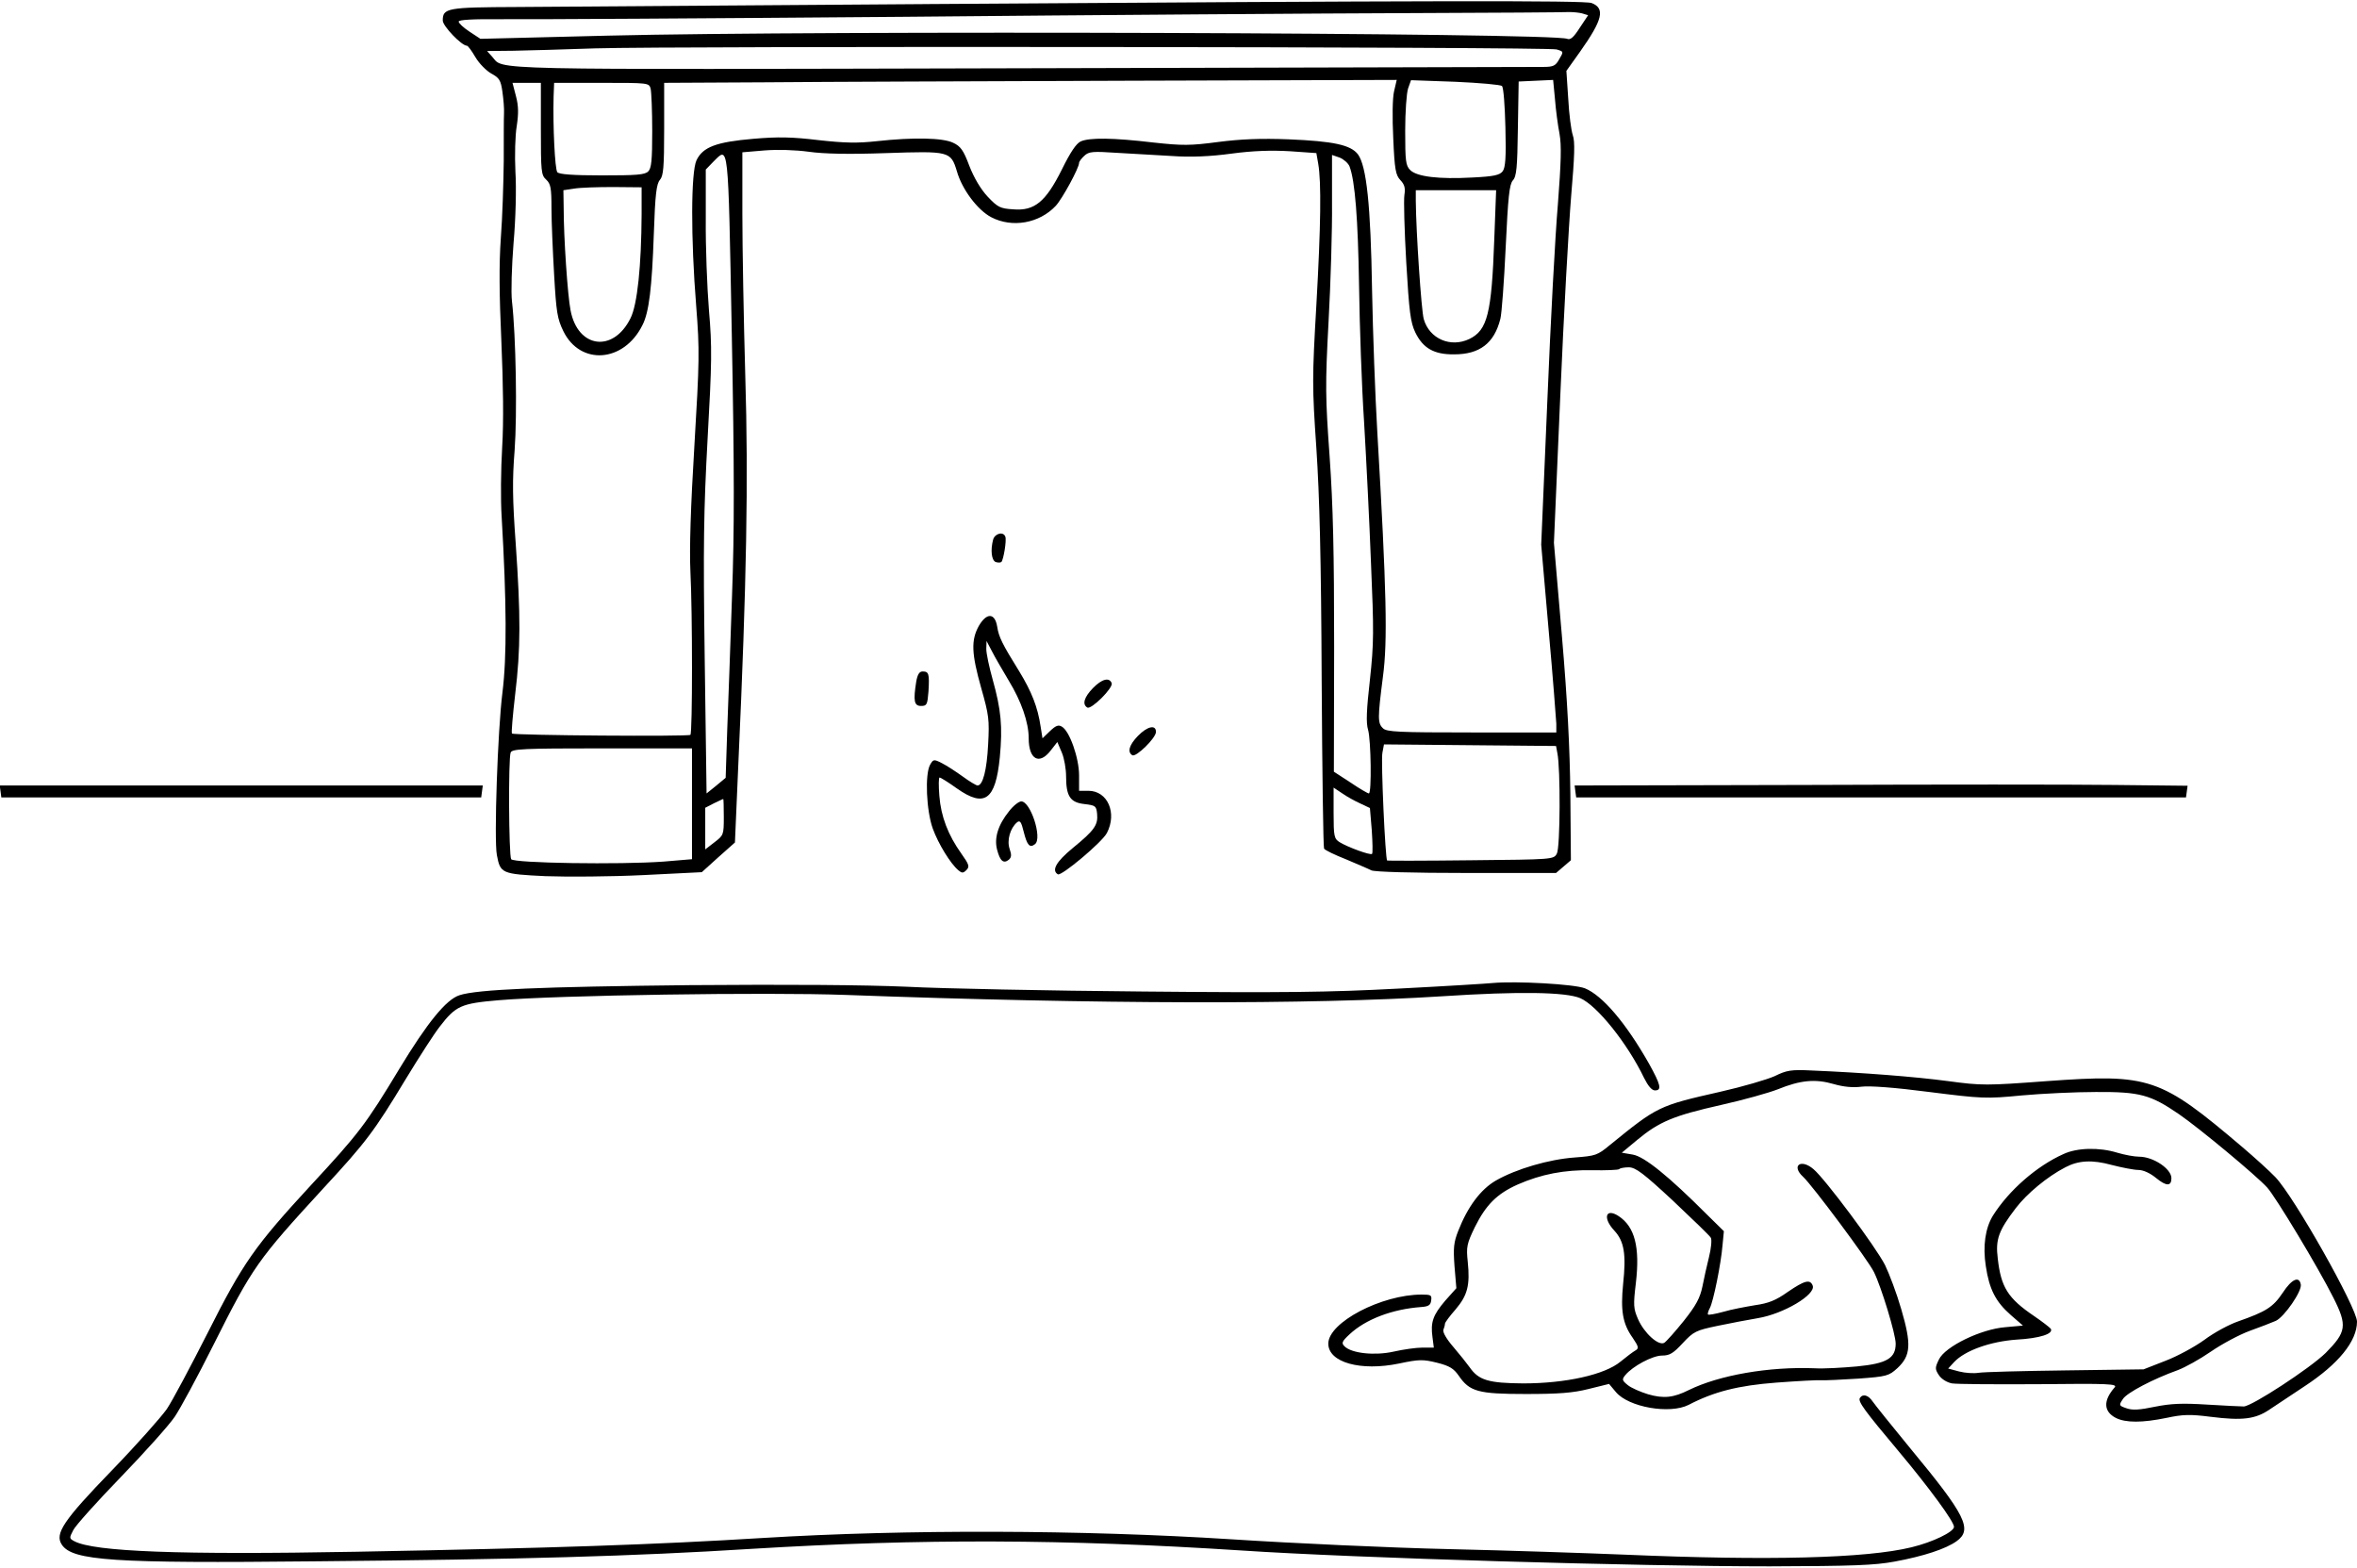 <?xml version="1.0" encoding="UTF-8" standalone="yes"?>
<svg version="1.0" xmlns="http://www.w3.org/2000/svg" width="235mm" height="156.354mm" viewBox="0 0 889 591" preserveAspectRatio="xMidYMid meet">
  <g transform="translate(0,591) scale(0.1,-0.1)" fill="#000000" stroke="none">
    <path d="M3495 5897 c-715 -5 -1411 -10 -1546 -11 -263 -1 -279 -4 -279 -51 0
-21 71 -95 91 -95 4 0 18 -19 32 -43 14 -24 41 -51 60 -62 30 -16 36 -25 42
-69 4 -28 7 -64 6 -81 -1 -16 -1 -97 -1 -180 -1 -82 -5 -213 -11 -290 -7 -99
-6 -213 2 -390 7 -163 9 -302 3 -400 -5 -83 -6 -200 -2 -260 19 -325 20 -530
3 -665 -18 -143 -32 -554 -21 -612 13 -70 18 -72 183 -80 81 -3 247 -2 369 4
l221 11 62 56 63 56 13 300 c31 679 38 1067 26 1460 -6 209 -11 484 -11 611
l0 232 83 7 c50 4 117 2 168 -5 57 -8 150 -10 292 -5 238 8 243 7 266 -68 19
-68 78 -147 130 -174 79 -41 181 -23 243 43 25 27 88 143 88 162 0 5 9 17 20
27 17 16 32 17 122 11 57 -3 150 -9 208 -12 71 -5 144 -2 225 9 82 11 151 13
220 9 l100 -7 7 -40 c12 -70 10 -232 -7 -533 -16 -275 -16 -308 0 -540 12
-182 18 -413 20 -874 2 -344 6 -631 9 -636 3 -6 41 -24 84 -41 42 -18 85 -36
94 -41 11 -6 157 -10 357 -10 l340 0 28 24 28 24 -2 249 c-2 173 -11 354 -32
598 l-30 350 24 555 c13 305 32 644 41 753 13 152 15 206 6 230 -6 18 -14 79
-17 137 l-7 105 52 73 c85 120 95 163 43 183 -28 10 -623 9 -2508 -4z m2472
-35 l23 -7 -32 -48 c-23 -36 -35 -46 -47 -41 -50 23 -2816 32 -3618 12 l-481
-12 -41 27 c-23 15 -41 32 -41 38 0 7 53 10 168 9 92 -1 770 3 1507 9 737 7
1599 13 1915 14 316 1 586 3 600 4 14 0 35 -2 47 -5z m-96 -136 c27 -8 27 -8
10 -37 -14 -25 -22 -29 -61 -29 -25 0 -910 -2 -1968 -5 -2068 -5 -1949 -8
-1996 44 l-19 21 99 1 c54 1 194 5 309 9 286 9 3593 6 3626 -4z m-613 -158
c-6 -26 -7 -98 -3 -178 5 -117 9 -138 27 -157 16 -17 19 -30 15 -56 -3 -19 0
-133 7 -254 11 -188 16 -226 34 -264 29 -60 71 -84 147 -83 96 0 151 42 174
134 5 19 14 140 20 269 9 192 14 238 27 253 14 15 17 48 19 195 l3 178 65 3
65 3 7 -73 c3 -40 11 -99 17 -130 8 -44 6 -107 -6 -265 -10 -114 -28 -450 -40
-746 l-23 -539 28 -321 c16 -177 28 -337 29 -354 l0 -33 -319 0 c-277 0 -322
2 -335 16 -20 19 -20 38 0 194 18 134 14 320 -21 920 -8 135 -17 378 -20 540
-5 319 -21 466 -53 510 -27 36 -93 50 -262 57 -103 4 -180 1 -265 -10 -106
-14 -135 -14 -245 -2 -152 18 -241 19 -274 4 -17 -8 -39 -41 -71 -106 -61
-122 -103 -157 -184 -150 -49 3 -58 8 -96 48 -26 28 -51 70 -69 116 -22 59
-33 74 -61 87 -39 19 -151 21 -288 6 -73 -8 -121 -7 -220 4 -100 12 -152 13
-245 5 -141 -12 -191 -31 -215 -81 -21 -45 -22 -291 -1 -552 13 -165 12 -206
-7 -525 -14 -229 -19 -389 -15 -473 8 -158 8 -609 0 -617 -7 -7 -666 -2 -673
5 -3 2 3 69 12 147 21 173 21 298 2 571 -12 165 -13 238 -4 350 10 137 5 431
-10 562 -4 35 -1 132 6 220 8 90 11 207 7 269 -3 61 -1 138 5 172 7 47 7 75
-3 113 l-13 50 53 0 54 0 0 -173 c0 -161 1 -175 20 -192 17 -16 20 -31 20
-109 0 -50 5 -163 10 -250 8 -141 12 -166 35 -213 64 -130 228 -118 298 23 25
48 36 142 43 344 5 150 10 189 23 204 13 15 16 46 16 192 l0 174 383 2 c210 2
832 4 1381 6 l999 3 -10 -43z m407 20 c6 -5 11 -75 13 -156 3 -113 0 -151 -10
-165 -11 -15 -33 -20 -114 -24 -127 -7 -210 3 -235 28 -17 17 -19 34 -19 148
0 70 5 142 11 160 l11 31 167 -6 c91 -4 171 -11 176 -16z m-3211 -10 c3 -13 6
-85 6 -160 0 -110 -3 -140 -15 -152 -13 -13 -45 -15 -175 -15 -110 0 -161 4
-168 12 -9 11 -17 173 -14 285 l2 52 179 0 c177 0 179 0 185 -22z m306 -920
c10 -519 10 -746 1 -993 -6 -176 -14 -402 -18 -503 l-6 -183 -36 -30 -36 -29
-7 507 c-6 432 -4 557 11 833 16 286 17 344 5 482 -7 86 -13 241 -12 344 l0
187 28 29 c59 58 56 89 70 -644z m2330 627 c21 -55 32 -199 36 -450 2 -148 10
-380 19 -515 8 -135 20 -374 26 -531 11 -257 11 -302 -4 -440 -13 -114 -15
-163 -7 -189 11 -38 14 -240 3 -240 -4 0 -35 18 -69 41 l-63 41 1 471 c0 357
-4 532 -17 717 -16 223 -17 269 -4 510 8 146 14 347 13 446 l0 182 29 -10 c15
-6 32 -21 37 -33z m-2670 -180 c-1 -195 -16 -342 -42 -393 -65 -131 -199 -113
-226 30 -11 55 -26 274 -26 388 l-1 65 40 6 c22 4 88 6 148 6 l107 -1 0 -101z
m3216 -95 c-10 -281 -26 -343 -94 -376 -71 -34 -151 1 -172 75 -9 31 -29 328
-30 446 l0 40 151 0 152 0 -7 -185z m238 -1938 c12 -57 11 -356 -2 -379 -12
-22 -15 -22 -325 -25 -171 -2 -314 -2 -315 -1 -7 3 -24 376 -18 406 l6 32 324
-3 325 -3 5 -27z m-3264 -191 l0 -209 -107 -9 c-165 -12 -565 -6 -575 9 -9 15
-11 379 -2 402 5 14 45 16 345 16 l339 0 0 -209z m2521 1 l36 -17 7 -84 c3
-46 4 -86 1 -89 -6 -6 -91 25 -122 44 -21 13 -23 22 -23 110 l0 96 33 -22 c17
-12 48 -29 68 -38z m-2401 -51 c0 -67 -1 -69 -35 -95 l-35 -27 0 79 0 78 33
17 c17 8 33 16 35 16 1 1 2 -30 2 -68z"/>
    <path d="M3746 3878 c-11 -41 -6 -78 9 -85 9 -3 18 -3 22 0 8 9 20 80 15 95
-7 21 -39 13 -46 -10z"/>
    <path d="M3692 3552 c-30 -54 -28 -104 9 -235 29 -102 31 -119 26 -212 -5 -98
-20 -155 -40 -155 -5 0 -30 15 -56 34 -25 18 -60 41 -78 50 -31 16 -33 15 -45
-6 -20 -36 -14 -173 10 -240 21 -58 67 -133 97 -158 13 -11 18 -11 30 1 13 13
10 21 -19 62 -50 70 -77 140 -83 218 -3 38 -3 69 1 69 4 0 33 -18 65 -41 105
-74 146 -44 162 117 11 117 5 179 -27 294 -13 46 -24 98 -24 115 l1 30 21 -40
c11 -22 40 -71 63 -110 47 -77 75 -157 75 -217 0 -80 40 -102 83 -46 l25 32
17 -40 c9 -21 16 -62 16 -89 0 -75 15 -99 69 -105 42 -5 45 -7 48 -37 4 -42
-10 -62 -92 -129 -62 -51 -81 -84 -56 -99 13 -8 167 121 185 156 39 75 3 159
-70 159 l-35 0 0 58 c0 66 -36 168 -65 184 -13 8 -23 4 -45 -17 l-28 -27 -7
44 c-11 74 -34 132 -81 209 -64 103 -77 129 -83 169 -9 52 -40 52 -69 2z"/>
    <path d="M3456 3343 c-12 -75 -8 -93 18 -93 22 0 24 5 28 55 4 67 1 75 -22 75
-12 0 -19 -10 -24 -37z"/>
    <path d="M4122 3317 c-33 -34 -41 -61 -21 -73 15 -9 99 75 92 92 -9 23 -37 16
-71 -19z"/>
    <path d="M4292 3137 c-33 -34 -41 -61 -21 -73 14 -8 89 65 89 88 0 29 -33 21
-68 -15z"/>
    <path d="M6817 2952 l-878 -2 3 -23 3 -22 1150 0 1150 0 3 22 3 22 -278 3
c-153 2 -673 2 -1156 0z"/>
    <path d="M2 2928 l3 -23 905 0 905 0 3 23 3 22 -911 0 -911 0 3 -22z"/>
    <path d="M3806 2853 c-42 -52 -57 -102 -45 -146 11 -42 24 -53 44 -37 10 9 11
18 3 41 -11 32 2 78 28 100 11 9 16 2 25 -35 13 -52 23 -63 43 -47 28 23 -17
161 -52 161 -9 0 -30 -16 -46 -37z"/>
    <path d="M5630 2205 c-19 -2 -179 -12 -355 -21 -263 -14 -434 -16 -965 -11
-355 3 -755 11 -890 18 -160 7 -445 9 -820 6 -558 -6 -801 -16 -867 -38 -50
-16 -121 -103 -227 -278 -126 -209 -154 -245 -331 -436 -214 -232 -258 -294
-392 -560 -64 -126 -133 -256 -154 -287 -22 -31 -114 -135 -207 -231 -184
-190 -216 -239 -189 -280 40 -61 193 -71 957 -63 773 7 1198 19 1645 47 642
39 1179 37 1845 -6 435 -29 1499 -60 1995 -60 315 1 396 4 471 18 109 20 194
48 234 77 61 44 34 98 -174 349 -70 85 -134 165 -143 178 -16 24 -37 30 -48
13 -8 -13 16 -46 147 -202 114 -136 208 -264 208 -284 0 -19 -81 -58 -160 -77
-171 -42 -541 -51 -1080 -28 -146 6 -445 16 -665 21 -220 5 -589 22 -820 37
-567 36 -1225 38 -1768 5 -407 -25 -781 -38 -1537 -52 -660 -12 -986 0 -1060
40 -19 10 -19 12 -4 41 8 17 90 108 180 201 91 94 182 196 203 227 21 31 87
153 146 271 148 295 166 320 414 590 162 175 192 215 311 412 51 84 109 174
129 199 60 78 80 87 221 99 223 19 1012 31 1311 20 950 -35 1749 -37 2249 -5
290 19 465 16 520 -7 63 -27 178 -170 241 -301 15 -30 29 -47 41 -47 27 0 22
21 -23 102 -87 153 -175 256 -241 283 -41 16 -260 28 -348 20z"/>
    <path d="M6694 1854 c-29 -13 -121 -40 -205 -59 -234 -53 -237 -55 -417 -201
-47 -39 -54 -41 -133 -47 -97 -7 -220 -43 -297 -87 -57 -33 -106 -98 -142
-190 -17 -43 -19 -64 -14 -133 l7 -83 -42 -47 c-46 -54 -56 -81 -48 -138 l5
-39 -43 0 c-24 0 -73 -7 -108 -15 -71 -16 -159 -7 -186 20 -12 12 -10 18 19
45 61 57 161 95 270 103 28 2 36 7 38 25 3 20 -1 22 -36 22 -151 0 -352 -105
-352 -185 0 -71 122 -105 267 -75 76 16 90 16 143 3 48 -12 63 -22 82 -49 41
-60 73 -69 253 -69 123 0 178 4 237 19 l77 19 26 -31 c48 -57 203 -84 274 -48
96 50 187 73 331 84 80 6 156 10 170 9 14 -1 76 2 139 6 108 8 115 10 148 40
50 47 53 89 14 222 -17 59 -45 133 -61 166 -35 69 -226 325 -270 362 -48 41
-85 13 -39 -29 33 -30 245 -314 267 -359 28 -57 82 -234 82 -270 0 -55 -33
-75 -146 -86 -55 -5 -126 -9 -159 -7 -173 7 -361 -26 -475 -82 -58 -29 -95
-33 -154 -16 -29 9 -64 24 -77 35 -21 17 -22 21 -9 37 28 34 103 74 139 74 28
0 42 8 78 47 41 44 50 48 131 65 48 10 116 23 152 29 97 16 220 89 207 123
-10 25 -31 19 -94 -24 -45 -32 -73 -43 -123 -50 -36 -6 -90 -16 -120 -25 -30
-8 -56 -13 -58 -10 -2 2 1 13 7 24 13 24 42 165 48 238 l5 52 -64 63 c-144
144 -236 219 -280 226 l-41 7 59 49 c82 68 137 91 315 131 85 19 181 46 214
59 86 35 142 40 211 20 38 -11 73 -14 105 -10 30 4 126 -3 256 -20 198 -25
214 -26 348 -13 77 7 203 13 280 13 166 1 206 -10 314 -84 77 -53 290 -230
332 -276 32 -35 194 -304 250 -416 53 -105 49 -129 -29 -208 -59 -58 -278
-201 -309 -202 -10 0 -72 3 -138 7 -94 6 -137 4 -197 -8 -58 -12 -84 -14 -107
-6 -29 10 -30 11 -14 35 15 24 115 76 207 109 27 10 83 41 125 70 42 29 108
64 146 78 39 14 83 31 99 38 32 15 99 112 94 137 -6 33 -34 21 -68 -31 -37
-55 -63 -71 -168 -108 -35 -12 -92 -43 -128 -70 -36 -26 -102 -62 -147 -79
l-82 -32 -295 -4 c-162 -2 -310 -6 -327 -9 -18 -3 -51 -1 -74 5 l-41 11 22 24
c41 44 137 78 235 85 89 5 141 22 130 41 -4 5 -32 27 -63 48 -99 67 -125 109
-137 217 -9 72 3 105 68 190 41 54 119 119 187 154 49 26 101 29 174 9 39 -10
85 -19 101 -19 19 0 45 -12 68 -31 38 -31 57 -31 57 0 0 35 -68 81 -122 81
-18 0 -55 7 -82 15 -68 21 -152 19 -203 -5 -101 -45 -206 -137 -266 -232 -29
-47 -39 -115 -27 -191 13 -87 37 -134 94 -184 l46 -40 -66 -6 c-92 -7 -228
-73 -251 -122 -15 -31 -15 -36 0 -59 10 -15 30 -27 49 -31 18 -3 167 -4 330
-3 264 3 295 1 284 -12 -44 -50 -42 -91 4 -115 37 -19 100 -19 192 0 61 13 88
14 166 4 120 -15 169 -9 223 28 24 16 83 55 131 87 128 84 198 170 198 244 0
51 -237 471 -308 545 -21 22 -76 72 -123 112 -312 265 -350 278 -739 250 -228
-17 -246 -17 -372 0 -128 17 -323 32 -513 40 -80 4 -96 1 -141 -21z m-384
-470 c74 -70 139 -132 143 -140 4 -8 1 -40 -7 -72 -8 -31 -19 -82 -25 -112 -9
-43 -24 -71 -70 -129 -33 -41 -66 -78 -74 -83 -22 -12 -76 37 -99 90 -17 39
-18 52 -8 135 16 136 -4 213 -65 253 -49 32 -61 -7 -16 -55 37 -40 45 -89 33
-201 -10 -100 -2 -150 36 -203 23 -34 24 -40 10 -48 -9 -5 -34 -24 -56 -42
-59 -49 -206 -82 -367 -82 -131 1 -168 12 -202 61 -10 14 -37 48 -61 76 -26
30 -41 56 -38 65 3 8 6 18 6 23 0 5 18 29 40 54 45 53 55 91 46 179 -6 57 -4
68 27 132 42 84 83 125 161 160 89 39 176 56 282 54 52 -1 97 1 101 4 3 4 20
7 37 7 26 -1 55 -23 166 -126z"/>
  </g>
</svg>